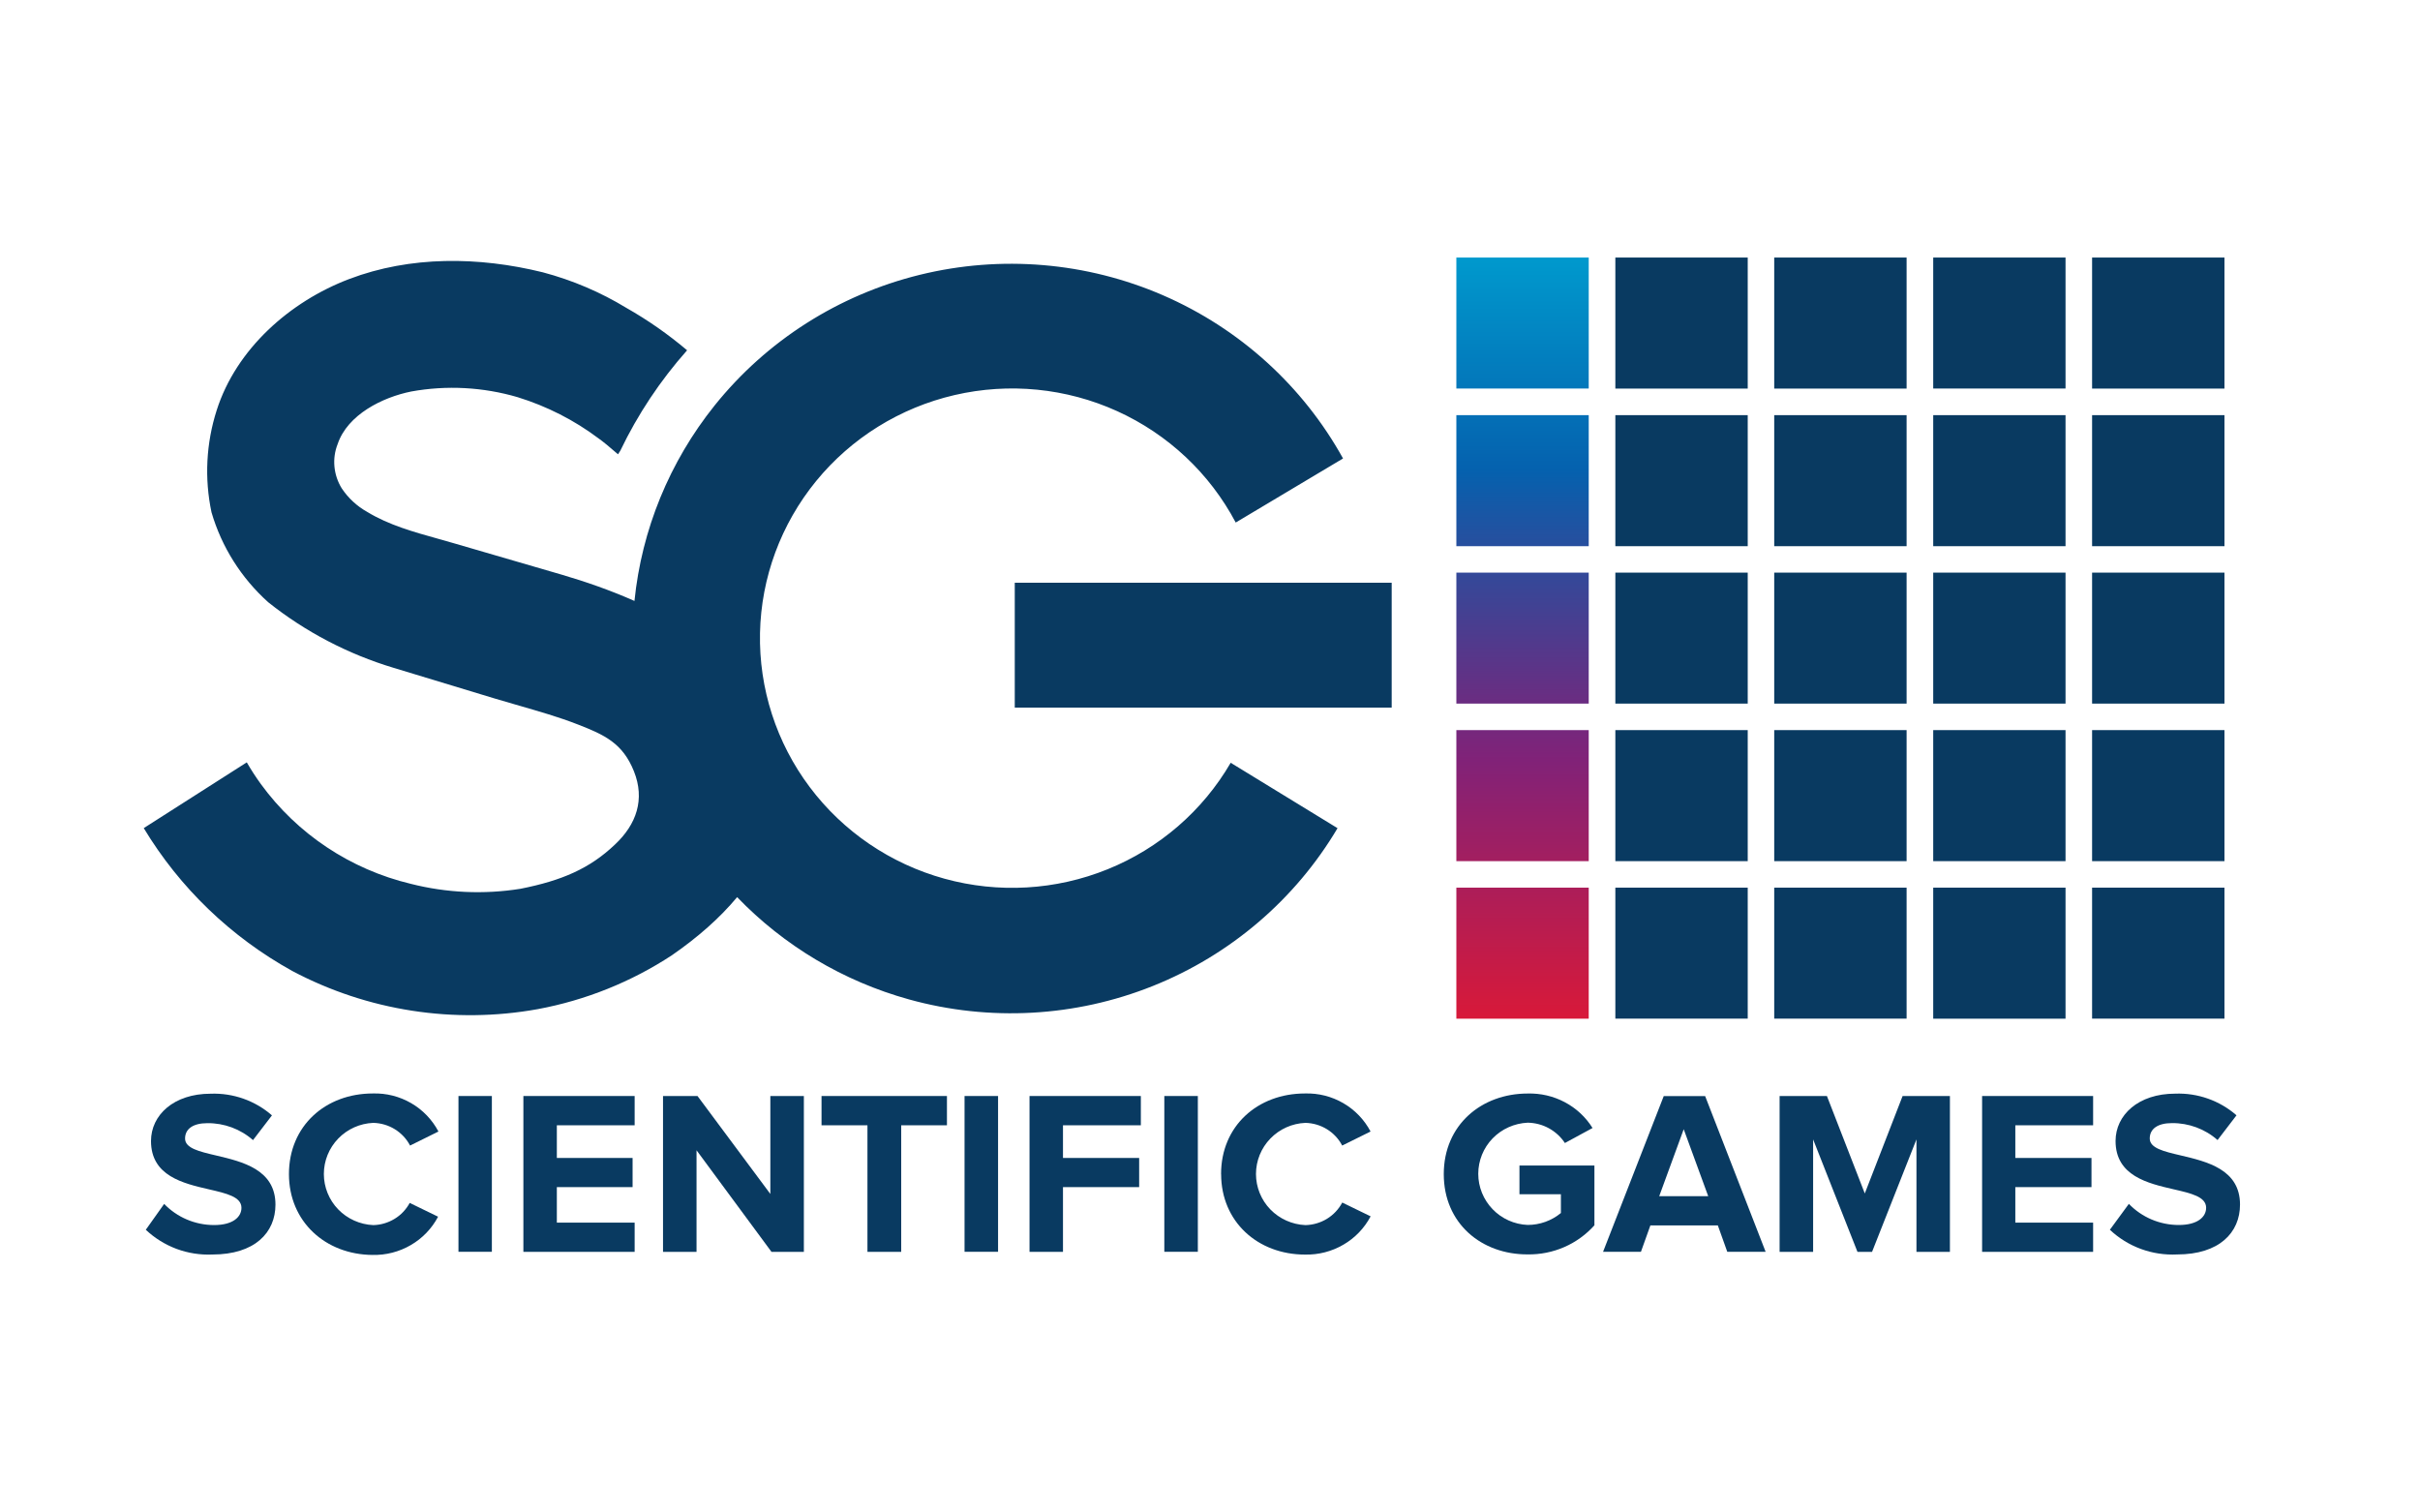 <?xml version="1.0" encoding="UTF-8"?><svg id="uuid-90c90c6f-011c-437d-a5bd-4e6c3b4bd3b7" xmlns="http://www.w3.org/2000/svg" xmlns:xlink="http://www.w3.org/1999/xlink" viewBox="0 0 400 250"><defs><style>.uuid-a24672ec-7388-4815-a2f6-31cc07303bf0,.uuid-ee214648-3e4f-409f-a4ce-eb60e4c3c539{fill:#093a61;}.uuid-ee214648-3e4f-409f-a4ce-eb60e4c3c539,.uuid-59f191bc-90f3-4917-b40d-9f6ba3681a3c{fill-rule:evenodd;}.uuid-59f191bc-90f3-4917-b40d-9f6ba3681a3c{fill:url(#uuid-bc3831bd-fcb7-4f65-80e7-6c7c524c85a4);}</style><linearGradient id="uuid-bc3831bd-fcb7-4f65-80e7-6c7c524c85a4" x1="251.66" y1="168.39" x2="251.66" y2="42.57" gradientUnits="userSpaceOnUse"><stop offset="0" stop-color="#d81939"/><stop offset=".34" stop-color="#812278"/><stop offset=".43" stop-color="#662f83"/><stop offset=".64" stop-color="#2152a1"/><stop offset=".72" stop-color="#0561ae"/><stop offset="1" stop-color="#0099cd"/></linearGradient></defs><path class="uuid-ee214648-3e4f-409f-a4ce-eb60e4c3c539" d="M104.87,99.33c-4.06-1.8-8.22-3.23-11.98-4.33l-17.75-5.17c-.88-.26-1.77-.51-2.67-.76-4.05-1.13-8.2-2.28-11.78-4.46-1.7-.95-3.14-2.29-4.21-3.9-.67-1.08-1.08-2.31-1.2-3.58-.12-1.27.06-2.55.53-3.73,1.64-4.88,7.43-7.74,12.17-8.69,5.85-1.06,11.88-.73,17.58.94,4.82,1.49,9.35,3.79,13.37,6.81.66.46,1.89,1.46,3.22,2.63l.38-.59c2.88-6.01,6.6-11.6,11.04-16.6-3.12-2.64-6.48-4.99-10.04-7.01-4.29-2.61-8.94-4.59-13.81-5.88-10.61-2.62-21.9-2.73-32,1.11-9.82,3.72-18.68,11.58-21.9,21.68-1.75,5.46-2.05,11.27-.86,16.88,1.67,5.72,4.92,10.87,9.38,14.87,6.14,4.89,13.18,8.57,20.73,10.84l16.78,5.09c1.32.4,2.64.78,3.97,1.16h0c3.25.94,6.52,1.87,9.67,3.1,4.43,1.72,7.43,3.1,9.29,7.74,1.86,4.65.42,8.78-3.13,12.11-4.16,3.96-8.76,5.96-15.64,7.32-6.03.96-12.2.68-18.11-.82-9.98-2.39-18.77-8.24-24.78-16.49-.84-1.16-1.62-2.36-2.33-3.59l-17.03,10.87c5.95,9.87,14.42,18.01,24.56,23.62,12.42,6.58,26.72,8.8,40.57,6.3,7.91-1.47,15.45-4.5,22.16-8.9,4.27-2.95,7.92-6.16,10.79-9.61,7.74,8.03,17.55,13.9,28.43,16.91,13.3,3.68,27.47,2.9,40.27-2.22,12.81-5.12,23.55-14.3,30.54-26.09l-17.66-10.81c-4.62,7.94-11.77,14.13-20.34,17.6-8.56,3.47-18.05,4.02-26.97,1.56-8.91-2.46-16.75-7.78-22.27-15.14-5.52-7.35-8.41-16.31-8.22-25.47.19-9.16,3.46-17.99,9.28-25.12,5.82-7.12,13.87-12.12,22.88-14.21,9.01-2.09,18.46-1.16,26.88,2.66,8.41,3.82,15.3,10.29,19.59,18.41l17.74-10.59c-6.64-11.99-17.1-21.48-29.75-26.97-12.65-5.49-26.78-6.68-40.19-3.39-13.41,3.29-25.34,10.89-33.93,21.6-7.47,9.32-12.06,20.54-13.25,32.31Z"/><rect class="uuid-a24672ec-7388-4815-a2f6-31cc07303bf0" x="167.73" y="96.32" width="62.3" height="20.64"/><path class="uuid-59f191bc-90f3-4917-b40d-9f6ba3681a3c" d="M262.6,42.57h-21.88v21.65h21.88v-21.65ZM240.72,68.62h21.88v21.66h-21.88v-21.66ZM262.6,94.65h-21.88v21.65h21.88v-21.65ZM240.72,120.68h21.88v21.66h-21.88v-21.66ZM262.6,146.72h-21.88v21.66h21.88v-21.66Z"/><rect class="uuid-a24672ec-7388-4815-a2f6-31cc07303bf0" x="267" y="42.57" width="21.88" height="21.66"/><rect class="uuid-a24672ec-7388-4815-a2f6-31cc07303bf0" x="267" y="68.62" width="21.88" height="21.66"/><rect class="uuid-a24672ec-7388-4815-a2f6-31cc07303bf0" x="267" y="94.65" width="21.88" height="21.65"/><rect class="uuid-a24672ec-7388-4815-a2f6-31cc07303bf0" x="267" y="120.68" width="21.88" height="21.66"/><rect class="uuid-a24672ec-7388-4815-a2f6-31cc07303bf0" x="267" y="146.72" width="21.88" height="21.65"/><rect class="uuid-a24672ec-7388-4815-a2f6-31cc07303bf0" x="293.26" y="42.57" width="21.88" height="21.66"/><rect class="uuid-a24672ec-7388-4815-a2f6-31cc07303bf0" x="293.26" y="68.62" width="21.88" height="21.66"/><rect class="uuid-a24672ec-7388-4815-a2f6-31cc07303bf0" x="293.26" y="94.65" width="21.88" height="21.65"/><rect class="uuid-a24672ec-7388-4815-a2f6-31cc07303bf0" x="293.26" y="120.68" width="21.88" height="21.66"/><rect class="uuid-a24672ec-7388-4815-a2f6-31cc07303bf0" x="293.26" y="146.72" width="21.88" height="21.65"/><rect class="uuid-a24672ec-7388-4815-a2f6-31cc07303bf0" x="319.54" y="42.57" width="21.87" height="21.65"/><rect class="uuid-a24672ec-7388-4815-a2f6-31cc07303bf0" x="319.54" y="68.62" width="21.87" height="21.66"/><rect class="uuid-a24672ec-7388-4815-a2f6-31cc07303bf0" x="319.54" y="94.65" width="21.87" height="21.65"/><rect class="uuid-a24672ec-7388-4815-a2f6-31cc07303bf0" x="319.54" y="120.68" width="21.87" height="21.66"/><rect class="uuid-a24672ec-7388-4815-a2f6-31cc07303bf0" x="319.54" y="146.72" width="21.87" height="21.66"/><rect class="uuid-a24672ec-7388-4815-a2f6-31cc07303bf0" x="345.8" y="42.57" width="21.88" height="21.66"/><rect class="uuid-a24672ec-7388-4815-a2f6-31cc07303bf0" x="345.8" y="68.62" width="21.88" height="21.66"/><rect class="uuid-a24672ec-7388-4815-a2f6-31cc07303bf0" x="345.8" y="94.65" width="21.88" height="21.65"/><rect class="uuid-a24672ec-7388-4815-a2f6-31cc07303bf0" x="345.8" y="120.68" width="21.88" height="21.66"/><rect class="uuid-a24672ec-7388-4815-a2f6-31cc07303bf0" x="345.8" y="146.72" width="21.88" height="21.65"/><path class="uuid-ee214648-3e4f-409f-a4ce-eb60e4c3c539" d="M27.13,199l-3.03,4.27c1.46,1.38,3.19,2.45,5.08,3.16,1.89.7,3.91,1.02,5.93.93,6.99,0,10.42-3.61,10.42-8.25,0-5.82-5.49-7.1-9.81-8.12-2.81-.66-5.13-1.2-5.13-2.8s1.33-2.54,3.68-2.54c2.78-.03,5.48.97,7.55,2.8l3.13-4.09c-2.79-2.44-6.42-3.72-10.14-3.58-6.12,0-9.85,3.55-9.85,7.82,0,5.77,5.3,7,9.59,7.99,2.91.67,5.36,1.24,5.36,3.05,0,1.5-1.39,2.85-4.52,2.85-1.54,0-3.07-.31-4.49-.91-1.42-.6-2.7-1.48-3.77-2.59Z"/><path class="uuid-ee214648-3e4f-409f-a4ce-eb60e4c3c539" d="M47.76,194.06c0-7.96,6.04-13.32,13.87-13.32,2.22-.07,4.42.49,6.33,1.6,1.92,1.11,3.48,2.74,4.51,4.69l-4.69,2.32c-.58-1.11-1.45-2.04-2.52-2.7-1.07-.66-2.3-1.02-3.56-1.05-2.2.09-4.28,1.02-5.8,2.6-1.52,1.57-2.37,3.67-2.37,5.85s.85,4.28,2.37,5.85c1.52,1.57,3.6,2.5,5.8,2.6,1.24-.03,2.45-.39,3.51-1.03,1.06-.64,1.92-1.55,2.51-2.64l4.69,2.28c-1.03,1.95-2.59,3.58-4.51,4.69-1.92,1.12-4.11,1.68-6.33,1.63-7.77-.06-13.81-5.5-13.81-13.36Z"/><rect class="uuid-a24672ec-7388-4815-a2f6-31cc07303bf0" x="75.78" y="181.16" width="5.52" height="25.75"/><polygon class="uuid-ee214648-3e4f-409f-a4ce-eb60e4c3c539" points="86.51 206.92 86.51 181.16 104.9 181.16 104.9 186 92.04 186 92.04 191.4 104.56 191.4 104.56 196.22 92.04 196.22 92.04 202.09 104.9 202.09 104.9 206.92 86.51 206.92"/><polygon class="uuid-ee214648-3e4f-409f-a4ce-eb60e4c3c539" points="115.13 190.13 127.52 206.92 132.87 206.92 132.87 181.16 127.33 181.16 127.33 197.35 115.29 181.16 109.59 181.16 109.59 206.92 115.13 206.92 115.13 190.13"/><polygon class="uuid-ee214648-3e4f-409f-a4ce-eb60e4c3c539" points="143.38 206.92 143.38 186 135.79 186 135.79 181.16 156.52 181.16 156.52 186 148.96 186 148.96 206.92 143.38 206.92"/><rect class="uuid-a24672ec-7388-4815-a2f6-31cc07303bf0" x="159.43" y="181.16" width="5.54" height="25.75"/><polygon class="uuid-ee214648-3e4f-409f-a4ce-eb60e4c3c539" points="170.17 206.92 170.17 181.16 188.57 181.16 188.57 186 175.7 186 175.7 191.4 188.29 191.4 188.29 196.22 175.7 196.22 175.7 206.92 170.17 206.92"/><rect class="uuid-a24672ec-7388-4815-a2f6-31cc07303bf0" x="192.45" y="181.16" width="5.54" height="25.75"/><path class="uuid-ee214648-3e4f-409f-a4ce-eb60e4c3c539" d="M201.83,194.06c0-7.96,6.05-13.32,13.87-13.32,2.22-.07,4.42.49,6.33,1.6,1.92,1.11,3.48,2.74,4.51,4.69l-4.69,2.32c-.58-1.11-1.45-2.04-2.52-2.7-1.07-.66-2.3-1.02-3.56-1.05-2.2.09-4.28,1.02-5.8,2.6-1.52,1.57-2.37,3.67-2.37,5.85s.85,4.28,2.37,5.85c1.52,1.57,3.6,2.5,5.8,2.6,1.26-.03,2.49-.39,3.56-1.04,1.07-.66,1.94-1.58,2.53-2.69l4.69,2.28c-1.03,1.95-2.59,3.58-4.51,4.69-1.92,1.12-4.11,1.68-6.33,1.63-7.82,0-13.87-5.44-13.87-13.3Z"/><path class="uuid-ee214648-3e4f-409f-a4ce-eb60e4c3c539" d="M252.51,180.75c-7.62,0-13.87,5.17-13.87,13.32s6.23,13.3,13.87,13.27c2.08.03,4.14-.38,6.05-1.21,1.9-.83,3.6-2.06,4.98-3.6v-9.88h-12.39v4.75h6.85v3.1c-1.54,1.27-3.48,1.97-5.49,1.97-2.2-.09-4.28-1.02-5.8-2.6s-2.37-3.67-2.37-5.85.85-4.28,2.37-5.85c1.52-1.57,3.6-2.5,5.8-2.6,1.22.02,2.43.33,3.5.92,1.07.59,1.98,1.42,2.65,2.44l4.57-2.48c-1.12-1.8-2.7-3.27-4.59-4.27-1.88-1-4-1.49-6.13-1.43Z"/><path class="uuid-ee214648-3e4f-409f-a4ce-eb60e4c3c539" d="M281.85,181.17h-6.85l-10.03,25.74h6.26l1.56-4.36h11.15l1.56,4.36h6.34l-10-25.74ZM274.25,197.72l4.05-11.07,4.05,11.07h-8.1Z"/><polygon class="uuid-ee214648-3e4f-409f-a4ce-eb60e4c3c539" points="316.77 188.33 316.77 206.92 322.3 206.92 322.3 181.16 314.48 181.16 308.23 197.27 301.97 181.16 294.15 181.16 294.15 206.92 299.69 206.92 299.69 188.33 307.02 206.92 309.43 206.92 316.77 188.33"/><polygon class="uuid-ee214648-3e4f-409f-a4ce-eb60e4c3c539" points="327.62 206.92 327.62 181.16 345.97 181.16 345.97 186 333.11 186 333.11 191.4 345.7 191.4 345.7 196.22 333.11 196.22 333.11 202.09 345.97 202.09 345.97 206.92 327.62 206.92"/><path class="uuid-ee214648-3e4f-409f-a4ce-eb60e4c3c539" d="M351.87,199l-3.13,4.27c1.48,1.39,3.22,2.47,5.13,3.17,1.91.7,3.94,1.01,5.98.91,6.97,0,10.4-3.61,10.4-8.25,0-5.82-5.48-7.1-9.8-8.12-2.81-.66-5.12-1.2-5.12-2.8s1.33-2.54,3.66-2.54c2.78-.03,5.48.97,7.55,2.8l3.13-4.09c-2.79-2.44-6.42-3.72-10.13-3.58-6.12,0-9.86,3.55-9.86,7.82,0,5.77,5.31,7,9.6,7.99,2.92.67,5.37,1.24,5.37,3.05,0,1.5-1.39,2.85-4.52,2.85-1.54,0-3.07-.31-4.49-.91-1.42-.6-2.7-1.48-3.77-2.59Z"/></svg>